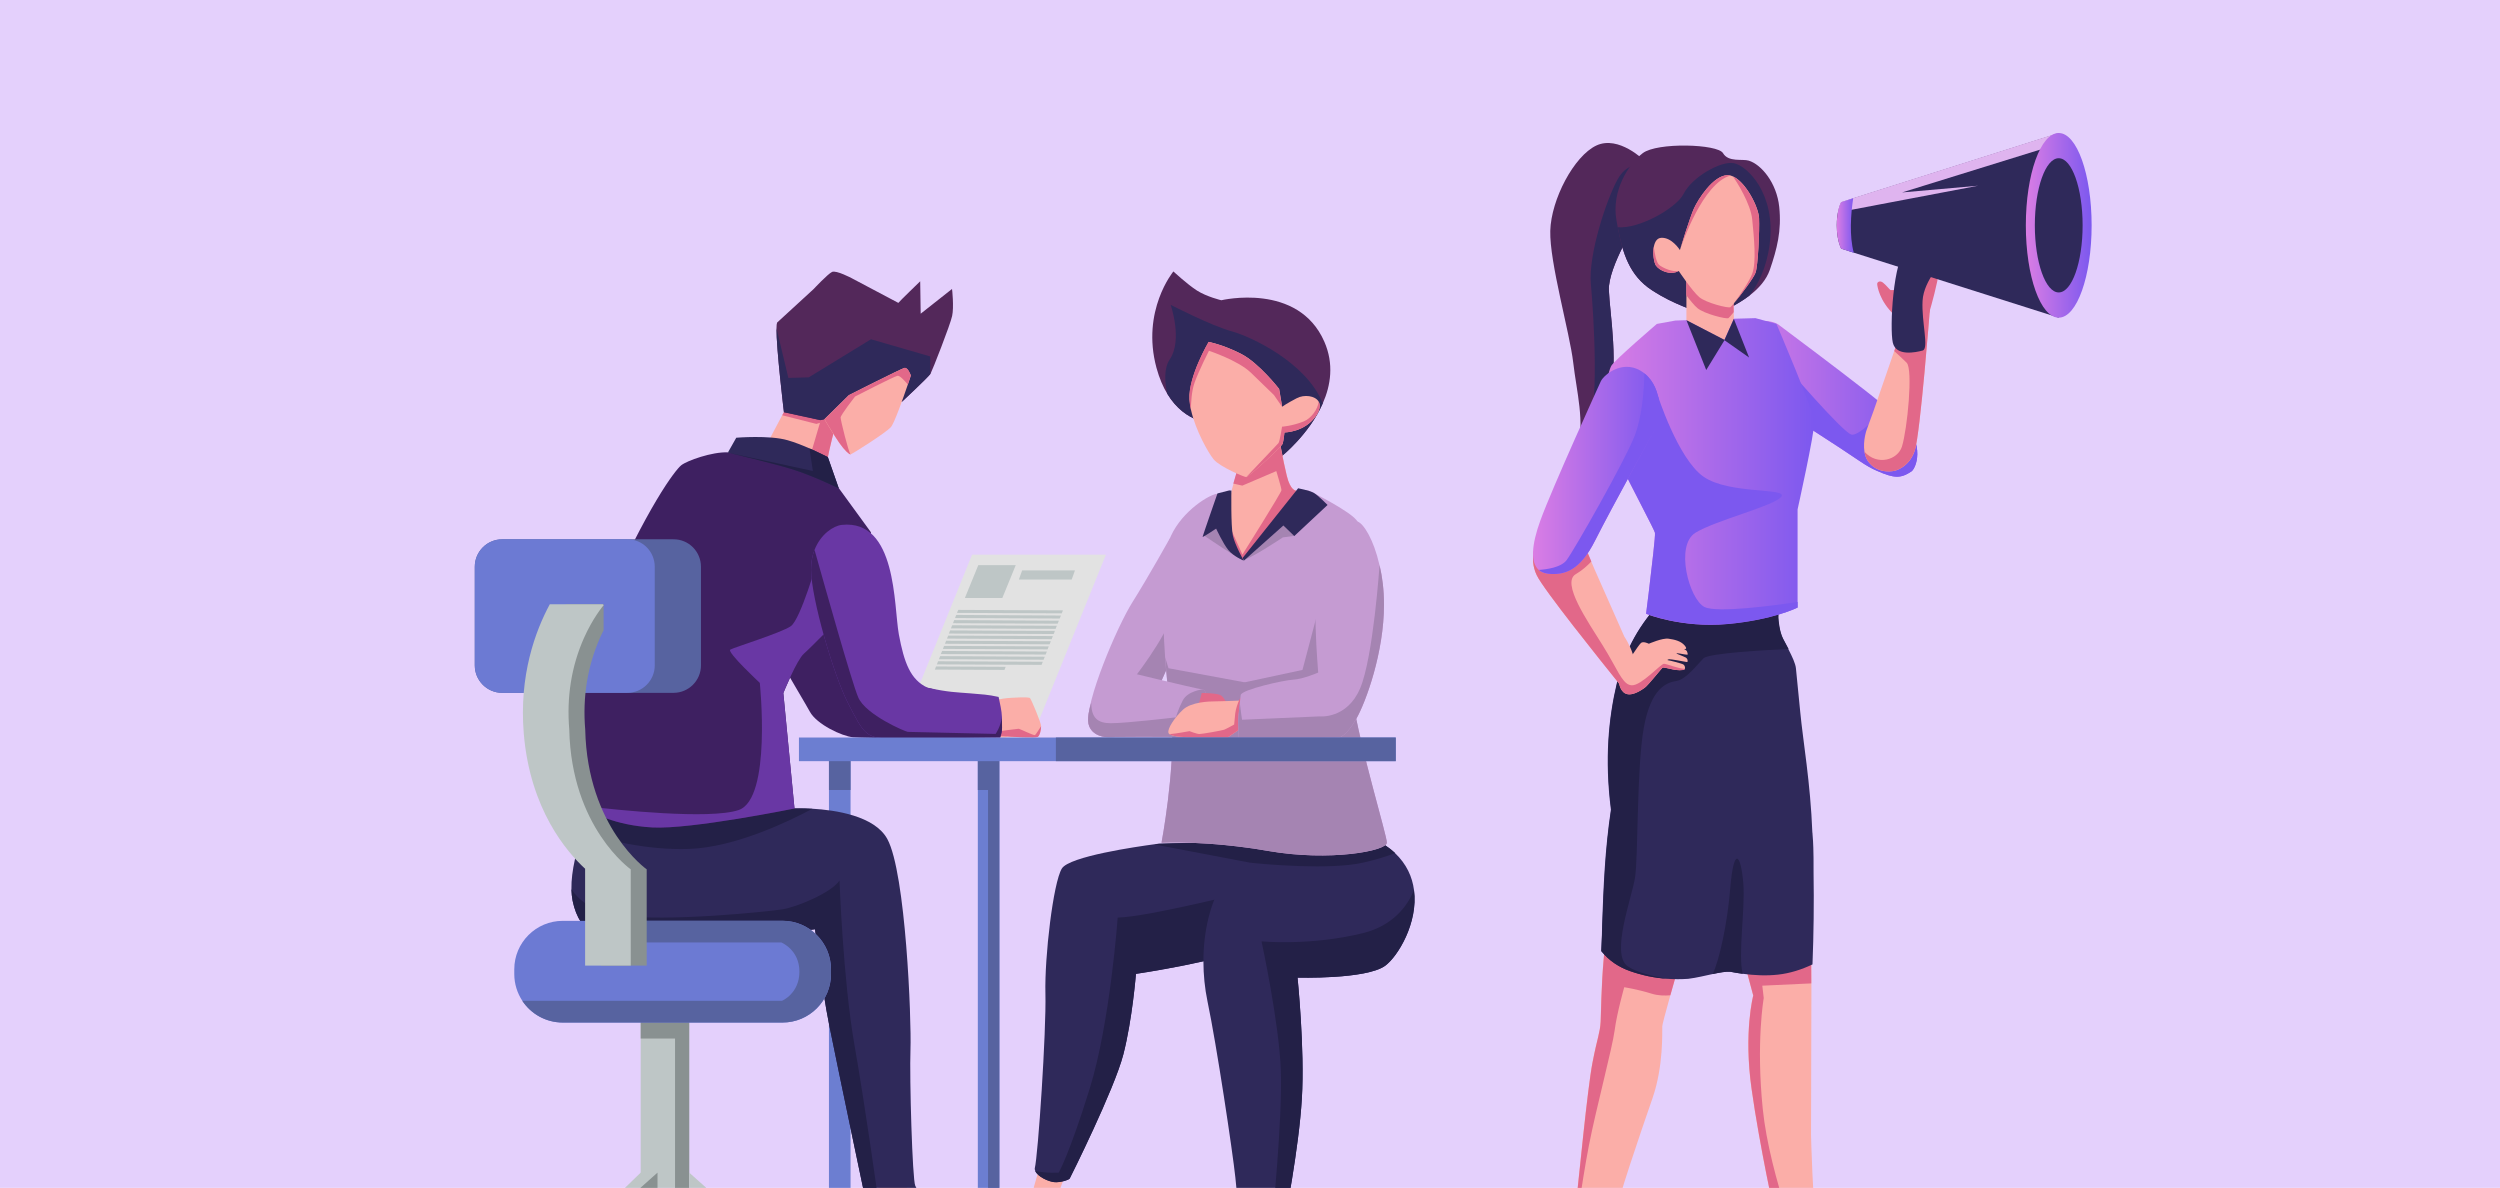 <?xml version="1.0" encoding="utf-8"?>
<svg xmlns="http://www.w3.org/2000/svg" fill="none" height="100%" overflow="visible" preserveAspectRatio="none" style="display: block;" viewBox="0 0 362 172" width="100%">
<g clip-path="url(#clip0_0_27373)" id="Image">
<rect fill="#E4D0FC" height="172" width="362"/>
<g id="DESIGN">
<g id="Group">
<path d="M224.914 177.616C253.616 177.877 258.797 180.867 256.189 182.866C253.981 184.57 312.15 182.501 329.917 183.579C332.977 183.77 334.837 184.031 334.976 184.448C335.984 187.195 325.727 186.83 325.675 189.699C325.623 192.585 361.331 189.838 361.992 193.819C362.652 197.8 323.294 196.809 308.291 196.635C293.288 196.461 272.27 199.451 283.935 201.433C295.617 203.415 285.273 205.571 250.574 205.745C215.874 205.919 162.52 205.414 152.177 203.763C141.833 202.111 163.511 199.556 149.517 197.522C135.505 195.488 100.336 195.105 89.47 194.479C77.788 193.819 61.446 188.221 71.129 187.682C86.776 186.795 77.127 185.335 99.153 184.448C121.162 183.544 149.239 183.823 142.876 182.536C136.53 181.232 170.257 177.13 224.914 177.616Z" fill="#C59BD2" id="Vector"/>
<path d="M74.155 188.952C74.155 189.63 82.047 190.169 91.8 190.169C101.535 190.169 109.445 189.63 109.445 188.952C109.445 188.274 101.553 187.735 91.8 187.735C82.065 187.735 74.155 188.291 74.155 188.952Z" fill="#854CC8" id="Vector_2"/>
<path d="M298.191 189.682H317.627H337.063C337.063 189.682 349.962 190.03 344.538 192.15C339.114 194.254 297.669 193.385 289.95 193.176C282.231 192.968 274.095 193.315 274.426 193.524C274.756 193.75 276.564 194.949 283.518 194.949C290.472 194.949 296.139 198.252 280.423 198.652C264.725 199.052 249.027 198.409 248.123 196.862C247.219 195.314 253.651 195.262 253.147 194.237C252.625 193.211 176.689 194.237 176.689 194.237C176.689 194.237 172.152 194.915 174.673 195.228C177.194 195.54 187.955 195.123 189.015 196.862C190.076 198.6 177.506 199.887 152.125 199.539C126.743 199.191 123.631 195.454 129.56 194.445C135.488 193.437 134.897 190.777 125.161 190.881C115.426 190.986 104.769 190.742 107.777 188.986C110.784 187.231 133.697 187.943 140.912 187.822C148.126 187.7 175.403 188.239 179.262 187.613C183.122 187.005 172.048 183.058 211.963 182.919C251.861 182.78 267.124 181.668 265.038 185.336C262.917 188.986 265.49 189.682 298.191 189.682Z" fill="#854CC8" id="Vector_3"/>
<path d="M149.447 106.774H130.063L140.755 80.315H160.139L149.447 106.774Z" fill="#E2E2E2" id="Vector_4"/>
<path d="M123.161 108.582H120.032V188.639H123.161V108.582Z" fill="#6C7ED1" id="Vector_5"/>
<g id="Group_2">
<path d="M149.951 173.496C149.951 173.496 148.595 173.235 147.97 173.826C147.344 174.417 145.171 176.625 143.988 177.408C142.806 178.19 141.016 179.007 141.207 179.772C141.398 180.537 145.762 181.267 149.378 180.676C152.994 180.085 154.228 178.086 154.263 177.373C154.298 176.66 153.88 174.591 152.733 174.191C151.568 173.792 149.951 173.496 149.951 173.496Z" fill="#232047" id="Vector_6"/>
<path d="M150.421 169.393C150.421 169.393 149.082 173.896 149.187 174.139C149.291 174.383 150.178 175.374 151.151 175.339C152.142 175.304 152.525 174.887 152.525 174.887L154.141 170.384L150.421 169.393Z" fill="#FBAEA8" id="Vector_7"/>
<path d="M188.528 128.07C188.006 131.078 186.633 133.46 183.938 135.441C183.278 135.928 182.548 136.38 181.73 136.832C180.131 137.701 177.228 138.501 174.255 139.179C169.457 140.274 164.485 141.005 164.485 141.005C164.485 141.005 163.963 147.611 162.659 152.67C161.356 157.729 154.993 170.472 154.889 170.645C154.784 170.819 153.619 171.236 152.681 171.167C151.846 171.097 150.247 170.385 149.899 169.533C149.847 169.428 149.83 169.307 149.83 169.202C150.316 167.308 151.516 149.245 151.377 143.89C151.238 138.553 152.507 127.792 153.759 125.758C154.854 124.002 164.589 122.594 167.179 122.247C167.579 122.194 167.805 122.16 167.805 122.16C167.805 122.16 180.826 121.708 183.121 122.142C184.025 122.316 185.173 122.681 186.181 123.307C186.998 123.811 187.728 124.507 188.163 125.376C188.563 126.158 188.719 127.027 188.528 128.07Z" fill="#2F295A" id="Vector_8"/>
<path d="M183.939 135.459C183.278 135.946 182.548 136.398 181.731 136.85C177.559 139.092 164.485 141.022 164.485 141.022C164.485 141.022 163.964 147.628 162.66 152.687C161.356 157.746 154.993 170.489 154.889 170.663C154.785 170.836 153.62 171.254 152.681 171.184C151.847 171.115 150.247 170.402 149.9 169.55C151.499 169.915 153.307 169.793 153.307 169.793C153.307 169.793 154.837 167.151 157.792 157.624C160.748 148.097 161.843 132.868 161.843 132.868C166.328 132.764 181.557 128.887 181.557 128.887L183.939 135.459Z" fill="#232047" id="Vector_9"/>
<path d="M180.532 180.45C180.532 180.45 179.037 180.172 178.324 180.832C177.611 181.493 175.212 183.944 173.891 184.814C172.587 185.683 170.588 186.587 170.796 187.439C171.005 188.29 175.855 189.108 179.888 188.447C183.922 187.786 185.278 185.561 185.33 184.761C185.382 183.962 184.913 181.667 183.626 181.215C182.34 180.78 180.532 180.45 180.532 180.45Z" fill="#232047" id="Vector_10"/>
<path d="M180.479 176.625L179.627 181.736C179.627 181.736 180.183 182.658 181.852 182.727C183.521 182.797 184.13 182.188 184.13 182.188L185.121 177.338L180.479 176.625Z" fill="#FBAEA8" id="Vector_11"/>
<path d="M200.575 139.839C197.828 141.839 187.884 141.56 187.884 141.56C187.884 141.56 188.945 151.887 188.51 159.067C188.093 166.229 186.007 176.869 185.903 177.338C185.816 177.807 185.381 177.86 184.408 177.999C183.538 178.12 181.018 177.668 180.096 177.112C179.974 177.043 179.87 176.956 179.818 176.869C179.349 176.208 179.262 174.157 178.879 170.488C178.497 166.838 176.167 151.278 174.846 145.003C174.446 143.073 174.255 141.108 174.255 139.196C174.255 134.85 175.246 130.747 177.002 127.948C177.836 126.61 179.331 125.636 180.931 124.906C182.773 124.089 184.79 123.602 186.181 123.341C187.259 123.133 187.971 123.063 187.971 123.063C187.971 123.063 198.506 121.203 200.558 122.385C201.097 122.75 201.584 123.133 202.001 123.533C203.687 125.132 204.504 126.992 204.748 128.887C205.373 133.616 202.401 138.501 200.575 139.839Z" fill="#2F295A" id="Vector_12"/>
<path d="M202.018 123.533C200.836 123.985 199.306 124.471 197.394 124.906C194.96 125.462 191.379 125.515 188.18 125.41C184.338 125.289 181.035 124.923 180.948 124.906L167.179 122.281C167.579 122.229 167.805 122.194 167.805 122.194C167.805 122.194 180.826 121.742 183.121 122.177C184.025 122.351 185.172 122.716 186.181 123.341C187.258 123.133 187.971 123.063 187.971 123.063C187.971 123.063 198.506 121.203 200.558 122.385C201.114 122.75 201.601 123.133 202.018 123.533Z" fill="#232047" id="Vector_13"/>
<path d="M172.239 89.233C172.239 89.233 169.492 95.752 167.354 100.429C166.432 102.445 165.633 104.114 165.215 104.792C163.807 107.035 158.192 107.8 157.618 104.792C157.062 101.802 161.738 90.728 163.998 87.164C166.241 83.6 169.475 77.811 169.475 77.811L171.248 85.113L172.239 89.233Z" fill="#C59BD2" id="Vector_14"/>
<path d="M172.239 89.233C172.239 89.233 169.492 95.752 167.353 100.428C166.884 100.759 166.589 100.967 166.589 100.967L163.79 98.725C163.79 98.725 168.796 92.518 170.031 88.294C170.483 86.764 170.883 85.773 171.23 85.113L172.239 89.233Z" fill="#A584B2" id="Vector_15"/>
<path d="M191.536 58.41C189.554 62.912 185.59 66.059 185.59 66.059L175.716 61.278C175.716 61.278 171.718 61.469 169.023 57.019C168.414 56.028 167.876 54.794 167.458 53.264C165.216 44.971 169.91 39.304 169.91 39.304C169.91 39.304 171.909 41.164 173.317 42.068C174.725 42.972 176.846 43.476 176.846 43.476C176.846 43.476 187.972 40.816 191.762 49.474C193.17 52.69 192.701 55.785 191.536 58.41Z" fill="#53285A" id="Vector_16"/>
<path d="M191.536 58.41C189.554 62.913 185.59 66.06 185.59 66.06L175.716 61.279C175.716 61.279 171.717 61.47 169.022 57.02C168.64 55.281 168.518 53.317 169.388 52.03C171.282 49.231 169.509 44.138 169.509 44.138C169.509 44.138 175.385 47.18 178.428 47.997C181.018 48.71 189.137 52.413 191.536 58.41Z" fill="#2F295A" id="Vector_17"/>
<path d="M200.819 122.02C200.819 123.22 192.527 124.767 183.661 123.22C174.812 121.672 168.189 122.02 168.189 122.02C168.189 122.02 170.136 111.728 169.684 104.462C169.631 103.697 169.562 102.967 169.458 102.289C169.458 102.289 169.458 102.289 169.458 102.271C169.127 100.22 168.884 97.769 168.71 95.213C168.258 88.833 168.31 81.844 169.04 79.028C170.066 75.099 174.012 72.178 175.977 71.535L189.433 70.996C189.433 70.996 195.9 74.16 196.595 75.568C197.29 76.977 195.048 91.458 195.465 98.203C195.517 98.986 195.621 99.907 195.778 100.915L195.795 101.002C197.012 108.547 200.819 120.96 200.819 122.02Z" fill="#C59BD2" id="Vector_18"/>
<path d="M174.411 77.603C174.411 77.603 179.227 80.871 179.905 81.062C180.583 81.271 185.763 77.811 185.763 77.811L187.38 77.603L188.354 74.978L176.202 74.039L174.411 77.603Z" fill="#A584B2" id="Vector_19"/>
<path d="M180.862 100.985L169.475 102.289C169.475 102.289 169.475 102.289 169.475 102.271C169.145 100.22 168.901 97.769 168.728 95.213L169.197 96.76L180.288 98.812L180.862 100.985Z" fill="#A584B2" id="Vector_20"/>
<path d="M200.819 122.02C200.819 123.22 192.527 124.767 183.661 123.22C174.812 121.673 168.189 122.02 168.189 122.02C168.189 122.02 170.136 111.729 169.684 104.462L175.942 101.559L180.253 98.794L188.598 97.004L192.614 81.792L195.795 100.898L195.813 100.985C197.012 108.547 200.819 120.96 200.819 122.02Z" fill="#A584B2" id="Vector_21"/>
<path d="M187.677 71.048L187.225 72.37L182.322 78.559L179.906 81.062C179.906 81.062 179.054 80.193 178.602 79.341C178.393 78.958 178.219 78.472 178.08 77.898C177.906 77.168 177.802 76.281 177.802 75.221C177.802 73.308 178.341 70.996 178.341 70.996L178.619 70.023L179.419 67.276C179.419 67.276 180.636 65.016 181.557 63.99C181.748 63.782 181.922 63.625 182.061 63.556C182.322 63.417 182.722 63.347 183.122 63.295C184.078 63.191 185.191 63.295 185.191 63.295C185.191 63.295 185.799 66.668 186.338 68.893C186.859 71.101 187.677 71.048 187.677 71.048Z" fill="#FBAEA8" id="Vector_22"/>
<path d="M187.676 71.048L187.224 72.37L182.322 78.559L179.905 81.062C179.905 81.062 179.053 80.193 178.601 79.341C178.393 78.958 178.219 78.472 178.08 77.898C178.149 77.185 178.254 76.664 178.254 76.664L179.905 80.297C179.905 80.297 185.555 71.327 185.555 70.979C185.555 70.631 184.808 68.215 184.808 68.215L179.888 70.318L178.584 70.023L179.384 67.276C179.384 67.276 180.601 65.016 181.522 63.99L183.104 63.295C184.06 63.191 185.173 63.295 185.173 63.295C185.173 63.295 185.781 66.668 186.32 68.893C186.859 71.101 187.676 71.048 187.676 71.048Z" fill="#E26889" id="Vector_23"/>
<path d="M190.615 60.131C188.98 62.617 185.99 62.617 185.99 62.617C185.99 62.617 185.869 63.799 185.729 64.251C185.59 64.703 180.897 68.963 180.479 69.084C180.462 69.084 180.462 69.084 180.462 69.084C180.166 69.084 176.603 67.589 175.733 66.511C174.986 65.607 173.126 62.356 172.465 59.383C172.343 58.845 172.274 58.323 172.239 57.819C172.065 54.516 175.021 49.509 175.021 49.509C175.021 49.509 177.072 49.892 179.697 51.23C182.305 52.551 185.225 56.324 185.225 56.324L185.66 58.897C185.729 58.845 186.234 58.462 187.763 57.663C188.841 57.089 190.458 57.28 190.962 58.184C191.188 58.619 191.171 59.279 190.615 60.131Z" fill="#FBAEA8" id="Vector_24"/>
<path d="M174.134 104.653C174.134 104.653 173.647 105.957 172.656 106.513C172.326 106.687 171.961 106.809 171.526 106.774C169.77 106.618 160.035 106.722 160.035 106.722C160.035 106.722 157.34 106.513 157.566 103.888C157.618 103.228 157.775 102.497 158.018 101.75C158.748 99.49 160.261 97.16 162.086 97.021C162.086 97.021 172.865 99.646 174.117 99.838C175.386 100.011 174.134 104.653 174.134 104.653Z" fill="#C59BD2" id="Vector_25"/>
<path d="M174.134 104.653C174.134 104.653 173.647 105.957 172.656 106.513L171.526 106.774C169.77 106.617 160.035 106.722 160.035 106.722C160.035 106.722 157.34 106.513 157.566 103.888C157.618 103.227 157.775 102.497 158.018 101.75C158.001 103.992 158.992 104.722 160.852 104.722C163.147 104.722 170.274 103.87 170.274 103.87C170.274 103.87 170.553 102.793 171.265 101.419C171.978 100.046 174.134 99.82 174.134 99.82C175.386 100.011 174.134 104.653 174.134 104.653Z" fill="#A584B2" id="Vector_26"/>
<path d="M174.011 100.342C174.011 100.342 176.219 100.342 176.793 100.69C177.384 101.037 178.079 102.776 178.079 102.776L177.68 104.114C177.68 104.114 177.123 105.523 176.376 105.94C175.628 106.357 172.516 105.94 172.516 105.94L174.011 100.342Z" fill="#E26889" id="Vector_27"/>
<path d="M180.271 101.42L180.079 102.932L179.767 105.418L177.767 106.774C177.767 106.774 173.804 106.791 172.795 106.774C171.891 106.757 169.892 106.722 169.336 106.305C169.266 106.253 169.214 106.2 169.197 106.131C168.988 105.557 170.083 103.888 171.3 102.758C172.517 101.628 175.125 101.559 175.942 101.559C176.498 101.559 178.306 101.489 179.401 101.454C179.523 101.454 179.627 101.454 179.732 101.437C180.079 101.42 180.271 101.42 180.271 101.42Z" fill="#FBAEA8" id="Vector_28"/>
<path d="M180.097 102.932L179.784 105.418L177.785 106.774C177.785 106.774 173.821 106.791 172.813 106.774C171.909 106.757 169.909 106.722 169.353 106.305C170.187 106.252 172.239 105.87 172.239 105.87C172.239 105.87 173.299 106.287 173.682 106.287C174.064 106.287 177.002 105.766 177.263 105.661C177.541 105.557 178.706 104.914 178.706 104.914C178.706 104.914 178.741 104.445 178.862 103.297C178.949 102.602 179.21 101.906 179.401 101.454C179.523 101.159 179.627 100.985 179.627 100.985L179.732 101.454L180.097 102.932Z" fill="#E26889" id="Vector_29"/>
<path d="M200.401 87.564C200.401 94.448 197.794 101.628 196.385 104.097C194.977 106.565 193.934 106.791 193.934 106.791C193.934 106.791 181.8 107.121 180.479 107.174C179.157 107.226 179.296 106.791 179.296 106.791C179.296 106.791 179.366 105.696 179.296 104.827C179.262 104.288 179.401 102.827 179.522 101.767C179.592 101.124 179.661 100.62 179.661 100.62C179.922 99.82 185.92 98.481 187.293 98.412C188.667 98.342 190.875 97.386 190.875 97.386C190.875 97.021 189.779 85.773 191.222 81.514C192.683 77.255 195.29 75.134 196.559 75.516C197.429 75.777 198.906 78.106 199.741 81.792C200.158 83.496 200.401 85.425 200.401 87.564Z" fill="#C59BD2" id="Vector_30"/>
<path d="M178.062 70.996L176.289 71.448C176.289 71.448 174.134 77.637 174.134 77.742C174.134 77.846 176.098 76.542 176.098 76.542C176.098 76.542 177.089 78.698 177.854 79.636C178.619 80.575 180.096 81.184 180.096 81.184C180.096 81.184 178.827 78.941 178.514 77.533C178.219 76.125 178.306 71.031 178.306 71.031H178.062V70.996Z" fill="#2F295A" id="Vector_31"/>
<path d="M187.971 70.701L179.922 80.802L180.131 81.167L185.833 76.09L187.415 77.62L192.231 73.118C192.231 73.118 190.788 71.657 190.197 71.344C189.588 71.014 187.971 70.701 187.971 70.701Z" fill="#2F295A" id="Vector_32"/>
<path d="M200.401 87.564C200.401 94.448 197.794 101.628 196.385 104.096C194.977 106.565 193.934 106.791 193.934 106.791C193.934 106.791 181.8 107.121 180.479 107.174C179.157 107.226 179.296 106.791 179.296 106.791C179.296 106.791 179.366 105.696 179.296 104.827C179.262 104.288 179.401 102.827 179.522 101.767C179.627 102.827 179.853 104.218 179.853 104.218L191.083 103.731C191.083 103.731 195.029 104.166 196.942 99.681C198.854 95.195 199.758 81.827 199.758 81.827C200.158 83.496 200.401 85.425 200.401 87.564Z" fill="#A584B2" id="Vector_33"/>
<path d="M181.105 53.942C179.245 52.169 175.055 50.795 175.055 50.795C175.055 50.795 173.612 53.612 172.969 55.42C172.534 56.654 172.447 58.393 172.447 59.383C172.326 58.845 172.256 58.323 172.221 57.819C172.048 54.516 175.003 49.509 175.003 49.509C175.003 49.509 177.054 49.892 179.679 51.23C182.287 52.551 185.208 56.324 185.208 56.324L185.642 58.897L184.46 57.193C184.443 57.176 182.965 55.733 181.105 53.942Z" fill="#E26889" id="Vector_34"/>
<path d="M190.614 60.131C188.98 62.617 185.99 62.617 185.99 62.617C185.99 62.617 185.868 63.799 185.729 64.251C185.59 64.703 180.896 68.962 180.479 69.084C180.461 69.084 180.461 69.084 180.461 69.084C180.461 69.084 184.929 64.373 185.12 64.164C185.312 63.938 185.642 61.782 185.642 61.782C185.642 61.782 187.102 61.696 188.788 61.017C189.849 60.583 190.822 59.279 190.944 58.166C191.188 58.618 191.17 59.279 190.614 60.131Z" fill="#E26889" id="Vector_35"/>
<path d="M200.575 139.84C197.828 141.839 187.884 141.561 187.884 141.561C187.884 141.561 188.945 151.887 188.51 159.067C188.093 166.23 186.007 176.869 185.903 177.338C185.816 177.808 185.381 177.86 184.407 177.999C183.538 178.121 181.017 177.669 180.096 177.112C181.73 177.269 184.234 176.643 184.234 176.643C184.234 176.643 185.711 162.04 185.468 155.069C185.225 148.08 182.669 136.311 182.669 136.311C182.669 136.311 189.814 136.989 197.376 135.111C201.775 134.016 203.809 131.13 204.747 128.905C205.373 133.616 202.401 138.501 200.575 139.84Z" fill="#232047" id="Vector_36"/>
</g>
<g id="Group_3">
<path d="M132.149 182.398C132.149 182.398 131.749 183.006 130.323 183.701C128.898 184.397 128.029 183.701 128.029 183.701L127.924 182.711L127.368 177.165L126.864 172.106L131.193 170.42L131.697 176.782L131.853 178.816L132.149 182.398Z" fill="#FBAEA8" id="Vector_37"/>
<path d="M129.351 179.633C129.351 179.946 129.629 182.693 129.629 182.693H127.925L127.369 175.774L131.698 175.287L131.854 177.825C131.055 178.329 129.351 179.39 129.351 179.633Z" fill="#E26889" id="Vector_38"/>
<path d="M133.627 174.557C133.627 174.557 133.592 174.592 133.523 174.644C132.984 175.078 130.307 176.973 125.839 176.156C125.839 176.156 121.232 154.252 120.085 148.515C118.937 142.795 118.016 134.555 118.016 134.555C118.016 134.555 97.485 137.232 92.53 137.232C87.575 137.232 83.907 135.32 82.916 130.435C82.812 129.913 82.76 129.339 82.742 128.766C82.69 126.054 83.559 122.855 84.377 120.578C85.037 118.77 85.663 117.535 85.785 117.587C86.08 117.761 98.406 116.231 98.406 116.231L115.043 117.066C115.043 117.066 116.086 117.014 117.599 117.101C120.954 117.292 126.639 118.126 128.481 121.482C131.159 126.367 131.993 147.732 131.837 151.939C131.68 156.129 132.115 170.854 132.532 171.706C132.949 172.592 134.01 174.053 133.627 174.557Z" fill="#2F295A" id="Vector_39"/>
<path d="M117.616 117.119C114.33 118.874 106.524 122.682 99.796 122.925C93.642 123.151 87.505 121.552 84.394 120.561C85.054 118.753 85.68 117.518 85.802 117.571C86.097 117.744 98.423 116.215 98.423 116.215L115.06 117.049C115.06 117.084 116.086 117.032 117.616 117.119Z" fill="#232047" id="Vector_40"/>
<path d="M131.245 181.981C131.245 181.981 130.011 182.728 128.446 182.311C126.882 181.894 127.49 183.058 127.49 183.493C127.49 183.91 127.751 187.77 128.203 188.222C128.655 188.674 132.219 188.674 134.966 188.587C137.712 188.5 142.337 188.83 143.102 188.169C143.867 187.509 143.762 186.361 141.328 185.823C138.895 185.284 136.843 183.858 135.939 183.041C135.018 182.224 133.505 181.25 132.549 181.476C131.576 181.72 131.245 181.981 131.245 181.981Z" fill="#232047" id="Vector_41"/>
<path d="M120.954 61.765C120.954 61.765 120.067 64.79 119.737 67.05C119.667 67.589 119.615 68.093 119.615 68.493L110.454 65.433L113.27 60.114L113.513 59.662C113.513 59.662 114.104 59.001 114.748 58.566C114.974 58.41 115.2 58.288 115.426 58.254C116.173 58.08 118.816 58.601 119.806 58.931C119.928 58.966 120.015 59.019 120.085 59.053C120.693 59.401 120.954 61.765 120.954 61.765Z" fill="#FBAEA8" id="Vector_42"/>
<path d="M120.954 61.766C120.954 61.766 120.068 64.79 119.737 67.05L117.39 65.781L118.729 61.227L118.208 61.383L113.27 60.131L113.514 59.679C113.514 59.679 114.105 59.019 114.748 58.584L119.807 58.949C119.929 58.984 120.016 59.036 120.085 59.071C120.694 59.401 120.954 61.766 120.954 61.766Z" fill="#E26889" id="Vector_43"/>
<path d="M110.888 78.541C109.463 78.889 107.498 82.818 108.037 85.721C108.576 88.624 116.278 101.211 117.269 103.054C118.259 104.879 121.893 106.6 123.527 106.757C125.161 106.913 138.912 106.983 138.912 106.983C138.912 106.983 139.364 105.453 139.451 103.923C139.521 102.393 139.191 100.724 139.191 100.724C139.191 100.724 136.791 100.307 135.14 99.803C133.506 99.299 128.534 98.69 128.534 98.69C128.534 98.69 125.335 98.186 122.849 92.171C120.363 86.173 117.912 76.803 110.888 78.541Z" fill="#3E2061" id="Vector_44"/>
<path d="M139.364 101.455C139.364 101.455 140.581 101.142 141.277 101.107C141.972 101.055 144.458 100.881 144.632 101.107C144.806 101.333 146.214 104.671 146.214 105.157C146.214 105.644 146.04 106.513 145.727 106.722C145.414 106.931 138.826 106.6 138.582 106.357C138.321 106.079 139.364 101.455 139.364 101.455Z" fill="#FBAEA8" id="Vector_45"/>
<path d="M137.869 45.754C137.609 47.006 135.001 53.647 134.74 54.116C134.74 54.133 134.723 54.151 134.705 54.168C134.253 54.777 130.655 58.132 130.655 58.132L118.781 60.844L113.513 59.697C113.513 59.697 112.401 50.483 112.436 47.545C112.436 47.127 112.47 46.832 112.523 46.71L117.807 41.86C117.807 41.86 119.876 39.652 120.485 39.374C121.093 39.096 123.318 40.278 123.318 40.278L130.081 43.859C130.272 43.598 133.245 40.73 133.245 40.73C133.245 41.112 133.315 45.424 133.315 45.424L137.852 41.843C137.869 41.825 138.148 44.502 137.869 45.754Z" fill="#53285A" id="Vector_46"/>
<path d="M134.705 51.613V54.151C134.253 54.759 130.655 58.114 130.655 58.114L118.781 60.827L113.513 59.679C113.513 59.679 112.401 50.465 112.436 47.527L114.157 54.724L117.112 54.638L126.117 49.127L134.705 51.613Z" fill="#2F295A" id="Vector_47"/>
<path d="M131.889 54.377C131.889 54.377 131.715 54.898 131.454 55.681C130.776 57.663 129.507 61.279 128.985 61.87C128.255 62.669 123.335 65.799 123.144 65.799C122.953 65.799 122.31 65.26 121.51 64.112C120.71 62.965 119.372 60.705 119.372 60.705L122.918 57.211C122.918 57.211 130.394 53.438 130.932 53.282C131.471 53.125 131.889 54.377 131.889 54.377Z" fill="#FBAEA8" id="Vector_48"/>
<path d="M126.117 77.081L125.631 85.391C125.631 85.391 124.987 86.052 124.031 87.025C121.597 89.494 117.199 93.979 116.417 94.64C115.356 95.561 113.427 100.359 113.427 100.359L115.043 117.066C115.043 117.066 100.04 120.125 94.443 119.813C88.845 119.5 85.785 117.57 85.785 117.57C85.785 117.57 85.681 117.309 85.524 116.822C84.533 113.745 81.3 101.541 87.106 88.364C93.817 73.1 97.798 68.058 98.632 67.38C99.467 66.703 103.135 65.399 105.395 65.503C107.638 65.625 111.462 66.303 111.462 66.303L119.024 68.476L121.458 70.684L126.117 77.081Z" fill="#3E2061" id="Vector_49"/>
<path d="M124.031 87.025C121.597 89.494 117.199 93.979 116.417 94.64C115.356 95.561 113.427 100.36 113.427 100.36L115.043 117.066C115.043 117.066 100.04 120.126 94.443 119.813C88.845 119.5 85.785 117.57 85.785 117.57C85.785 117.57 85.681 117.31 85.524 116.823C89.088 117.24 102.77 118.718 106.959 117.292C111.775 115.641 110.019 98.882 110.019 98.882C110.019 98.882 105.204 94.397 105.743 94.066C106.299 93.736 113.079 91.65 114.504 90.676C115.93 89.685 118.364 81.15 118.364 81.15L124.031 87.025Z" fill="#6937A4" id="Vector_50"/>
<path d="M150.752 105.141C150.752 105.645 150.578 106.497 150.265 106.705C150.056 106.862 146.736 106.74 144.684 106.566C143.815 106.497 143.189 106.41 143.102 106.34C142.842 106.079 143.885 101.455 143.885 101.455C143.885 101.455 145.102 101.142 145.797 101.09C146.492 101.038 148.978 100.864 149.152 101.09C149.344 101.316 150.752 104.654 150.752 105.141Z" fill="#FBAEA8" id="Vector_51"/>
<path d="M150.752 105.158C150.752 105.644 150.578 106.496 150.265 106.705C150.056 106.861 146.736 106.74 144.684 106.566C144.51 106.288 144.371 106.009 144.389 105.975C144.424 105.888 147.379 105.523 147.518 105.523C147.64 105.523 149.691 106.531 149.865 106.444C149.969 106.375 150.473 105.592 150.752 105.158Z" fill="#E26889" id="Vector_52"/>
<path d="M121.458 70.719C121.458 70.719 117.563 68.806 114.556 67.902C111.583 66.998 105.585 65.59 105.394 65.538L106.611 63.382C106.611 63.382 111.427 62.982 114.052 63.747C115.095 64.043 116.225 64.495 117.216 64.929C118.711 65.59 119.876 66.198 119.876 66.198L121.458 70.719Z" fill="#2F295A" id="Vector_53"/>
<g id="Group_4">
<path d="M144.823 106.792C139.938 106.809 133.766 107.07 128.673 106.879C125.335 106.966 124.97 105.975 122.849 101.924C120.728 97.856 117.459 86.643 117.442 82.488C117.442 81.393 117.616 80.437 117.946 79.62C118.833 77.342 120.676 76.143 121.875 76.004C129.889 75.152 129.403 87.738 130.15 91.841C130.915 95.944 131.819 98.43 134.305 99.577C137.347 100.255 138.582 100.238 140.442 100.394C142.389 100.568 142.928 100.551 144.597 100.916C144.788 101.854 145.049 102.863 145.084 103.854C145.084 103.906 145.084 103.975 145.084 104.028C145.066 105.088 145.223 105.714 144.823 106.792Z" fill="#6937A4" id="Vector_54"/>
</g>
<path d="M131.889 54.377C131.889 54.377 131.715 54.898 131.454 55.681C130.95 55.072 130.255 54.342 129.959 54.412C129.437 54.516 123.805 57.419 123.805 57.419C123.805 57.419 121.719 60.096 121.719 60.462C121.719 60.827 122.866 65.503 123.162 65.799C122.97 65.799 122.327 65.26 121.527 64.112C120.728 62.965 119.389 60.705 119.389 60.705L122.936 57.211C122.936 57.211 130.411 53.438 130.95 53.282C131.471 53.125 131.889 54.377 131.889 54.377Z" fill="#E26889" id="Vector_55"/>
<path d="M144.823 106.792C139.937 106.809 133.766 107.07 128.672 106.879C125.334 106.966 124.969 105.975 122.848 101.924C120.727 97.856 117.459 86.643 117.442 82.488C117.442 81.393 117.616 80.437 117.946 79.62C119.371 84.679 123.37 98.917 124.274 100.986C125.369 103.524 131.123 105.958 131.454 105.975C131.784 105.992 144.162 106.27 144.162 106.27C144.162 106.27 144.892 105.262 145.066 103.871C145.066 103.924 145.066 103.993 145.066 104.045C145.066 105.088 145.222 105.714 144.823 106.792Z" fill="#3E2061" id="Vector_56"/>
<path d="M121.458 70.719C121.458 70.719 117.563 68.806 114.556 67.902C111.583 66.998 105.585 65.59 105.394 65.538L117.702 68.198L117.216 64.929C118.711 65.59 119.876 66.198 119.876 66.198L121.458 70.719Z" fill="#232047" id="Vector_57"/>
<path d="M133.523 174.644C132.984 175.078 130.307 176.973 125.839 176.156C125.839 176.156 121.232 154.252 120.085 148.515C118.937 142.795 118.016 134.555 118.016 134.555C118.016 134.555 97.485 137.232 92.53 137.232C87.575 137.232 83.907 135.32 82.916 130.435C82.812 129.913 82.76 129.339 82.743 128.766C83.733 130.243 85.698 131.999 89.54 132.538C96.546 133.529 111.236 131.999 113.305 131.669C115.391 131.339 120.415 129.252 121.562 127.497C121.562 127.497 122.067 141.735 123.701 151.157C125.352 160.58 127.125 173.444 127.125 173.444C127.125 173.444 126.952 175.096 127.125 175.304C127.317 175.496 131.037 175.774 133.523 174.644Z" fill="#232047" id="Vector_58"/>
</g>
<path d="M144.719 108.582H141.589V188.639H144.719V108.582Z" fill="#6C7ED1" id="Vector_59"/>
<g id="Group_5">
<path d="M99.797 145.629H92.773V177.999H99.797V145.629Z" fill="#BEC6C6" id="Vector_60"/>
<path d="M95.207 169.794H92.773L82.168 180.068L82.012 185.927H82.533L95.207 169.794Z" fill="#BEC6C6" id="Vector_61"/>
<path d="M99.797 146.307V177.981H97.745V150.375H92.773V146.307H99.797Z" fill="#899191" id="Vector_62"/>
<path d="M95.207 177.982L82.533 185.927V181.094L95.207 169.794V177.982Z" fill="#899191" id="Vector_63"/>
<path d="M87.593 184.223C87.593 187.004 85.333 189.265 82.534 189.265C79.752 189.265 77.493 187.004 77.493 184.223C77.493 181.441 79.752 179.164 82.534 179.164C85.333 179.181 87.593 181.441 87.593 184.223Z" fill="#899191" id="Vector_64"/>
<path d="M87.593 184.223H77.493C77.493 181.441 79.752 179.164 82.534 179.164C85.333 179.181 87.593 181.441 87.593 184.223Z" fill="#BEC6C6" id="Vector_65"/>
<path d="M112.452 181.094V185.927L109.497 184.084L99.796 177.982V169.794L110.575 179.407L111.253 180.016L112.452 181.094Z" fill="#BEC6C6" id="Vector_66"/>
<path d="M111.253 180.016C111.183 180.937 110.279 182.711 109.497 184.067L99.779 177.982V176.783C101.657 177.965 106.907 181.181 106.907 181.181C106.907 181.181 109.028 179.512 110.557 179.408C110.679 179.408 110.801 179.408 110.905 179.408C111.183 179.442 111.288 179.668 111.253 180.016Z" fill="#899191" id="Vector_67"/>
<path d="M107.411 184.223C107.411 187.004 109.671 189.265 112.47 189.265C115.252 189.265 117.512 187.004 117.512 184.223C117.512 181.441 115.252 179.164 112.47 179.164C109.671 179.181 107.411 181.441 107.411 184.223Z" fill="#899191" id="Vector_68"/>
<path d="M107.411 184.223H117.512C117.512 181.441 115.252 179.164 112.47 179.164C109.671 179.181 107.411 181.441 107.411 184.223Z" fill="#BEC6C6" id="Vector_69"/>
<path d="M120.328 140.361V141.039C120.328 144.916 117.181 148.063 113.304 148.063H81.49C79.039 148.063 76.883 146.811 75.632 144.916C74.901 143.804 74.467 142.465 74.467 141.039V140.361C74.467 136.485 77.614 133.338 81.49 133.338H113.304C117.181 133.338 120.328 136.485 120.328 140.361Z" fill="#6C7AD3" id="Vector_70"/>
<path d="M120.327 140.361V141.039C120.327 144.916 117.181 148.063 113.304 148.063H81.49C79.039 148.063 76.883 146.811 75.631 144.916H113.234C113.234 144.916 115.755 143.873 115.755 140.692C115.755 137.51 113.13 136.467 113.13 136.467H91.33L91.052 133.32H113.287C117.181 133.338 120.327 136.484 120.327 140.361Z" fill="#5763A0" id="Vector_71"/>
<path d="M101.5 82.071V96.344C101.5 98.552 99.709 100.325 97.519 100.325H72.728C70.52 100.325 68.747 98.534 68.747 96.344V82.071C68.747 79.863 70.538 78.09 72.728 78.09H97.519C99.709 78.072 101.5 79.863 101.5 82.071Z" fill="#5763A0" id="Vector_72"/>
<path d="M94.807 82.071V96.344C94.807 98.552 93.016 100.325 90.826 100.325H72.728C70.52 100.325 68.747 98.534 68.747 96.344V82.071C68.747 79.863 70.538 78.09 72.728 78.09H90.826C93.033 78.072 94.807 79.863 94.807 82.071Z" fill="#6C7AD3" id="Vector_73"/>
<g id="Group_6">
<path d="M93.642 125.88V139.823H87.036V125.793C84.411 123.394 79.056 117.205 78.152 106.201C77.457 97.787 79.821 91.389 81.925 87.495H87.401V91.267C87.227 91.615 87.036 91.998 86.862 92.397C85.071 96.483 84.341 100.933 84.741 105.645C85.054 119.848 93.642 125.88 93.642 125.88Z" fill="#899191" id="Vector_74"/>
</g>
<g id="Group_7">
<path d="M91.331 125.88V139.823H84.724V125.793C82.099 123.394 76.745 117.205 75.841 106.201C75.145 97.787 77.51 91.389 79.613 87.495H87.28L87.419 87.617C87.28 87.79 85.854 89.477 84.55 92.397C82.743 96.483 82.03 100.933 82.43 105.645C82.743 119.848 91.331 125.88 91.331 125.88Z" fill="#BEC6C6" id="Vector_75"/>
</g>
</g>
<path d="M123.161 108.582H120.032V114.389H123.161V108.582Z" fill="#5763A0" id="Vector_76"/>
<path d="M144.701 108.582V188.639H143.067V114.389H141.589V108.582H144.701Z" fill="#5763A0" id="Vector_77"/>
<path d="M202.105 106.792H115.686V110.217H202.105V106.792Z" fill="#6C7ED1" id="Vector_78"/>
<path d="M202.106 106.792H152.89V110.217H202.106V106.792Z" fill="#5763A0" id="Vector_79"/>
<g id="Group_8">
<path d="M153.742 88.816L138.565 88.747L138.756 88.312L153.916 88.382L153.742 88.816Z" fill="#BEC6C6" id="Vector_80"/>
<path d="M153.446 89.564L138.286 89.494L138.46 89.042L153.619 89.129L153.446 89.564Z" fill="#BEC6C6" id="Vector_81"/>
<path d="M153.15 90.311L137.991 90.242L138.165 89.789L153.324 89.876L153.15 90.311Z" fill="#BEC6C6" id="Vector_82"/>
<path d="M152.855 91.059L137.696 90.989L137.87 90.537L153.029 90.607L152.855 91.059Z" fill="#BEC6C6" id="Vector_83"/>
<path d="M152.577 91.806L137.401 91.737L137.574 91.285L152.751 91.354L152.577 91.806Z" fill="#BEC6C6" id="Vector_84"/>
<path d="M152.281 92.554L137.122 92.467L137.296 92.032L152.455 92.102L152.281 92.554Z" fill="#BEC6C6" id="Vector_85"/>
<path d="M151.986 93.302L136.826 93.215L137 92.78L152.16 92.85L151.986 93.302Z" fill="#BEC6C6" id="Vector_86"/>
<path d="M151.689 94.031L136.53 93.962L136.704 93.527L151.863 93.597L151.689 94.031Z" fill="#BEC6C6" id="Vector_87"/>
<path d="M151.412 94.779L136.235 94.71L136.409 94.258L151.586 94.345L151.412 94.779Z" fill="#BEC6C6" id="Vector_88"/>
<path d="M151.117 95.527L135.957 95.457L136.131 95.005L151.29 95.092L151.117 95.527Z" fill="#BEC6C6" id="Vector_89"/>
<path d="M150.821 96.274L135.662 96.204L135.836 95.752L150.995 95.822L150.821 96.274Z" fill="#BEC6C6" id="Vector_90"/>
<path d="M145.449 97.005L135.366 96.953L135.539 96.501L145.623 96.553L145.449 97.005Z" fill="#BEC6C6" id="Vector_91"/>
</g>
<path d="M145.136 86.591H139.712L141.659 81.828H147.083L145.136 86.591Z" fill="#BEC6C6" id="Vector_92"/>
<path d="M155.185 83.914H147.535L148.005 82.592H155.654L155.185 83.914Z" fill="#BEC6C6" id="Vector_93"/>
<g id="Group_9">
<path d="M226.443 181.563C226.443 181.563 225.331 182.606 224.722 184.258C224.131 185.909 222.132 190.568 222.115 191.751C222.097 192.933 223.923 200.912 224.375 201.173C224.827 201.434 230.946 194.949 231.537 193.715C232.128 192.481 232.98 185.249 233.05 184.518C233.119 183.788 232.511 182.589 232.511 182.589L226.443 181.563Z" fill="#222F49" id="Vector_94"/>
<path d="M227.8 52.482C228.287 56.724 229.521 61.087 228.409 65.329C228.409 65.329 229.469 64.512 230.686 62.687C231.416 61.592 232.199 60.114 232.842 58.236C234.528 53.247 233.085 45.354 232.964 41.999C232.842 38.644 237.136 31.864 237.136 31.864L238.04 23.936L238.109 23.259C238.109 23.259 234.407 19.556 231.156 21.068C227.922 22.581 224.602 28.874 224.48 33.428C224.358 37.966 227.314 48.24 227.8 52.482Z" fill="#53285A" id="Vector_95"/>
<path d="M230.686 62.687C231.416 61.592 232.198 60.114 232.842 58.237C234.528 53.247 233.085 45.355 232.963 41.999C232.842 38.644 237.136 31.864 237.136 31.864L238.04 23.937C237.275 23.78 235.501 23.711 234.25 25.936C232.633 28.822 229.973 36.888 230.356 41.113C230.738 45.32 231.729 59.871 229.625 63.383C228.808 64.704 229.504 64.043 230.686 62.687Z" fill="#2F295A" id="Vector_96"/>
<path d="M234.058 31.864C234.128 32.212 234.18 32.559 234.249 32.907C234.962 36.679 235.953 39.913 239.186 42.017C242.716 44.311 244.819 44.555 247.409 46.084C249.183 45.233 251.477 44.207 253.32 42.799C254.659 41.773 255.754 40.556 256.276 39.061C257.301 36.054 257.997 33.428 257.632 29.951C257.267 26.475 255.041 23.815 253.216 23.259C252.295 22.98 250.278 23.519 249.496 22.181C248.731 20.842 239.951 20.581 237.865 22.181C235.779 23.78 233.328 27.657 234.058 31.864Z" fill="#53285A" id="Vector_97"/>
<path d="M234.25 32.907C234.962 36.679 235.953 39.913 239.187 42.016C242.716 44.311 244.819 44.554 247.41 46.084C249.183 45.233 251.478 44.207 253.321 42.799C254.537 41.234 255.789 38.835 256.241 35.41C257.215 28.039 252.955 23.971 251.043 23.623C249.148 23.276 244.993 25.657 243.794 28.056C242.733 30.143 237.361 33.168 234.25 32.907Z" fill="#2F295A" id="Vector_98"/>
<path d="M225.818 188.951L229.851 189.595L230.599 189.716C230.599 189.716 230.877 189.177 231.468 187.874C232.059 186.57 233.259 179.72 233.624 177.043C233.971 174.366 237.674 163.674 239.291 158.998C240.908 154.321 240.665 149.314 240.699 148.584C240.717 148.324 241.186 146.533 241.864 144.116C242.212 142.865 242.612 141.457 243.029 140.014C243.168 139.562 243.29 139.092 243.429 138.64C244.402 135.285 245.428 131.93 246.071 130.104C246.627 128.505 247.757 123.95 248.94 118.822C251.043 109.851 253.373 99.108 253.373 99.108L246.089 98.899L236.701 98.638L233.902 108.687L234.563 124.82C234.563 124.82 233.572 128.627 232.702 134.538C232.668 134.816 232.633 135.076 232.581 135.337C232.424 136.467 232.303 137.597 232.216 138.692C231.833 142.969 231.833 146.62 231.764 147.924C231.659 149.645 231.312 150.114 230.581 153.869C229.851 157.624 228.6 170.75 228.269 173.601C227.939 176.452 227.139 179.164 226.653 180.902C226.183 182.623 225.818 188.951 225.818 188.951Z" fill="#FBAEA8" id="Vector_99"/>
<path d="M227.574 188.273C227.574 187.856 227.365 184.692 227.574 182.519C227.783 180.346 229.034 171.202 230.077 165.847C231.121 160.493 233.467 151.748 233.798 149.21C234.128 146.672 235.189 142.951 235.189 142.951C235.189 142.951 237.118 143.247 239.117 143.873C240.108 144.186 241.099 144.186 241.864 144.116C242.212 142.865 242.612 141.456 243.029 140.013C243.168 139.561 243.29 139.092 243.429 138.64L236.197 135.111L232.598 135.337C232.442 136.467 232.32 137.597 232.233 138.692C231.851 142.969 231.851 146.62 231.781 147.923C231.677 149.645 231.329 150.114 230.599 153.869C229.869 157.624 228.617 170.75 228.287 173.601C227.957 176.452 227.157 179.164 226.67 180.902C226.183 182.641 225.836 188.951 225.836 188.951L229.869 189.594C228.756 189.09 227.574 188.499 227.574 188.273Z" fill="#E26889" id="Vector_100"/>
<path d="M245.723 96.257C245.723 96.257 245.862 97.23 246.088 98.882C246.679 103.037 247.879 111.399 248.939 118.805C249.93 125.689 250.817 131.739 251.008 132.782C251.234 134.068 251.929 136.85 252.573 139.336C252.642 139.631 252.729 139.927 252.799 140.205C253.372 142.378 253.859 144.151 253.859 144.151C253.859 144.151 252.451 149.454 253.616 157.659C254.763 165.865 257.058 176.296 257.058 176.296L258.17 181.476L263.455 189.178L266.028 187.231L266.654 186.761C266.654 186.761 263.699 180.103 263.09 177.408C262.482 174.731 262.238 164.37 262.238 164.37L262.291 144.151C262.291 144.151 262.291 143.491 262.291 142.378C262.291 141.387 262.273 140.014 262.273 138.414C262.256 136.85 262.256 135.059 262.238 133.182V133.147C262.221 131.791 262.204 130.383 262.186 128.992C262.186 128.957 262.186 128.905 262.186 128.87C262.117 123.638 262.03 118.526 261.891 116.284C261.804 114.754 261.508 112.581 261.161 110.234C260.239 104.132 258.814 96.848 258.814 96.848L245.723 96.257Z" fill="#FBAEA8" id="Vector_101"/>
<path d="M252.816 140.205C253.39 142.378 253.876 144.151 253.876 144.151C253.876 144.151 252.468 149.454 253.633 157.659C254.78 165.865 257.075 176.296 257.075 176.296L258.188 181.476L263.473 189.178L266.046 187.23C264.707 186.709 263.021 185.874 262.395 184.918C261.317 183.249 256.241 170.298 255.25 160.597C254.259 150.897 255.389 144.516 255.389 144.516L255.18 142.726L262.273 142.396C262.273 141.405 262.256 140.031 262.256 138.432L252.607 139.336C252.677 139.631 252.746 139.927 252.816 140.205Z" fill="#E26889" id="Vector_102"/>
<path clip-rule="evenodd" d="M231.868 137.719C233.015 139.144 234.441 140.048 236.006 140.604C237.727 141.213 239.57 141.613 241.464 141.734C242.438 141.804 243.446 141.804 244.455 141.734C245.706 141.578 246.923 141.265 248.001 141.039C248.992 140.83 249.879 140.657 250.539 140.709C251.13 140.83 251.739 140.917 252.347 141.004C254.051 141.23 255.755 141.317 257.458 141.126C259.197 140.935 260.866 140.396 262.448 139.648C262.622 135.215 262.674 130.834 262.604 126.349C262.604 124.767 262.604 123.55 262.569 122.75C262.552 122.177 262.517 121.481 262.448 120.699V120.595L262.43 120.577C262.152 113.328 261.074 107.295 260.674 103.088C260.466 100.863 260.24 98.586 260.049 96.76C259.979 96.082 259.527 95.109 258.953 93.996C258.71 93.527 258.449 93.023 258.171 92.519C257.632 91.493 257.493 89.806 257.476 89.442L257.493 88.694L256.832 88.833C256.311 88.937 255.755 88.99 255.077 88.955C253.894 88.903 252.486 88.677 250.504 88.346C248.696 88.051 246.35 87.651 243.307 87.268C242.542 87.181 241.743 87.077 240.891 86.99L240.682 86.973L240.508 87.094L240.491 87.112C237.57 90.241 235.31 93.875 234.111 98.933C232.929 103.905 232.32 109.868 233.259 117.24C232.39 123.011 232.181 128.47 231.99 133.755C231.972 135.059 231.938 136.38 231.868 137.719Z" fill="#2F295A" fill-rule="evenodd" id="Vector_103"/>
<path d="M231.868 137.719C233.015 139.144 234.441 140.048 236.006 140.605C237.727 141.213 239.57 141.613 241.464 141.735C239.135 141.352 236.771 140.709 235.658 139.892C233.207 138.101 236.284 130.035 236.753 127.079C237.223 124.141 236.979 111.19 238.022 105.383C239.065 99.577 241.343 98.829 242.751 98.603C244.159 98.377 245.724 96.257 246.68 95.318C247.445 94.57 255.72 94.118 258.988 93.979C258.745 93.51 258.484 93.006 258.206 92.501C257.667 91.476 257.528 89.789 257.51 89.424L257.528 88.677L256.867 88.816C256.346 88.92 255.789 88.972 255.111 88.938C253.929 88.885 252.521 88.659 250.539 88.329C248.731 88.034 246.384 87.634 243.342 87.251C242.316 87.199 241.36 87.13 240.543 87.095C237.622 90.224 235.362 93.857 234.163 98.916C232.981 103.888 232.372 109.851 233.311 117.222C232.442 122.994 232.233 128.453 232.042 133.738C231.972 135.059 231.938 136.38 231.868 137.719Z" fill="#232047" id="Vector_104"/>
<path d="M252.885 56.185C252.885 56.185 253.876 56.811 255.389 57.767C259.231 60.201 266.41 64.791 269.296 66.772C270.2 67.381 271 67.85 271.748 68.163C274.338 69.311 275.259 69.293 276.841 68.215C277.693 67.346 278.684 63.748 274.894 60.427C274.442 60.027 273.834 59.523 273.121 58.949C269.609 56.098 263.559 51.526 260.117 48.953C258.553 47.771 257.527 47.006 257.527 47.006C256.675 46.363 252.868 45.633 251.442 49.04C250.017 52.465 252.885 56.185 252.885 56.185Z" fill="url(#paint0_linear_0_27373)" id="Vector_105"/>
<path d="M255.389 57.767C259.231 60.201 266.411 64.791 269.297 66.772C270.201 67.381 271 67.85 271.748 68.163C274.338 69.311 275.26 69.293 276.842 68.215C277.694 67.346 278.684 63.748 274.895 60.427C274.443 60.027 273.834 59.523 273.121 58.949C271.783 60.41 269.088 63.174 268.097 62.931C266.759 62.583 258.188 52.534 258.188 52.534L255.389 57.767Z" fill="#7C58EF" id="Vector_106"/>
<path d="M269.975 65.416C270.062 65.99 270.271 66.564 270.671 67.016C272.131 68.754 274.374 68.163 274.374 68.163C274.374 68.163 276.477 67.694 277.277 65.19C278.059 62.687 279.45 44.746 279.45 44.746C279.45 44.746 277.329 45.041 276.164 46.206C274.999 47.371 274.617 49.874 274.617 49.874L274.287 50.831L271.314 59.436L270.34 62.113C270.306 62.148 269.715 63.817 269.975 65.416Z" fill="#FBAEA8" id="Vector_107"/>
<path d="M269.976 65.416C270.063 65.99 270.271 66.564 270.671 67.016C272.131 68.754 274.374 68.163 274.374 68.163C274.374 68.163 276.477 67.694 277.277 65.19C278.059 62.687 279.45 44.746 279.45 44.746C279.45 44.746 277.329 45.041 276.165 46.206C275 47.371 274.617 49.874 274.617 49.874L274.287 50.831C274.843 51.369 275.591 52.013 276.078 52.517C277.034 53.456 276.182 62.148 275.4 64.669C274.791 66.598 271.836 67.485 269.976 65.416Z" fill="#E26889" id="Vector_108"/>
<path d="M274.269 45.58C274.269 45.58 275.816 46.936 276.372 47.006C276.929 47.093 278.911 46.745 278.911 46.745C278.911 46.745 281.449 38.731 280.806 37.027C280.18 35.341 280.336 37.444 280.006 38.244C279.676 39.044 279.728 39.774 279.536 39.757C279.345 39.739 279.797 38.105 279.832 37.132C279.867 36.141 279.797 35.445 279.571 35.184C279.345 34.924 279.31 35.167 279.137 35.671C278.963 36.175 278.737 38.47 278.58 38.835C278.424 39.2 278.354 38.383 278.406 37.566C278.459 36.749 278.911 34.489 278.702 34.333C278.476 34.176 278.007 33.794 277.815 34.802C277.624 35.81 277.346 38.053 277.242 38.296C277.137 38.522 277.05 37.844 277.12 36.801C277.19 35.758 277.433 33.742 277.19 33.707C276.946 33.689 276.425 33.637 276.303 34.402C276.181 35.167 275.938 38.209 275.834 38.766C275.729 39.305 275.225 41.773 275.121 41.877C274.999 41.964 273.852 42.034 273.747 41.999C273.643 41.964 273.087 41.252 272.652 40.921C272.217 40.574 271.783 40.834 271.818 41.147C271.835 41.425 272.131 43.564 274.269 45.58Z" fill="#E26889" id="Vector_109"/>
<path d="M222.515 83.287C223.506 85.374 231.747 95.63 234.459 99.003C234.997 99.681 235.328 100.081 235.328 100.081C235.328 100.081 235.571 99.698 235.867 99.125C236.232 98.36 236.666 97.247 236.684 96.204C236.684 95.7 236.58 95.196 236.423 94.692C236.006 93.353 235.206 92.188 235.206 92.188L230.86 82.366L230.408 81.306L229.678 79.585L222.498 78.663C222.515 78.628 221.316 80.784 222.515 83.287Z" fill="#FBAEA8" id="Vector_110"/>
<path d="M234.458 99.004C234.545 99.456 234.736 99.907 235.067 100.22C236.005 101.09 237.622 99.96 238.144 99.595C238.665 99.23 240.665 96.674 240.769 96.657C240.873 96.639 241.673 96.796 242.247 96.935C242.82 97.074 243.724 97.091 243.898 96.935C243.933 96.917 243.95 96.883 243.968 96.848C244.037 96.657 243.95 96.344 243.759 96.222C243.533 96.066 241.638 95.596 241.499 95.596C241.36 95.579 241.516 95.475 241.725 95.457C241.934 95.44 243.881 95.787 244.124 95.84C244.385 95.892 244.367 95.84 244.367 95.666C244.367 95.492 244.246 95.301 244.107 95.214C243.968 95.127 243.203 94.831 242.959 94.727C242.699 94.623 242.751 94.588 242.785 94.588C242.82 94.588 242.994 94.588 243.255 94.64C243.516 94.692 244.228 94.814 244.333 94.796C244.437 94.779 244.333 94.431 244.263 94.292C244.194 94.153 243.829 93.962 243.829 93.962C243.829 93.962 244.489 94.118 243.933 93.458C243.377 92.815 242.473 92.606 241.603 92.484C240.734 92.345 238.752 93.214 238.752 93.214C238.752 93.214 237.935 92.797 237.605 93.11C237.414 93.284 236.875 94.049 236.44 94.71C236.092 95.231 235.797 95.666 235.797 95.666L234.441 97.369C234.441 97.369 234.441 97.421 234.423 97.508C234.371 97.752 234.337 98.378 234.458 99.004Z" fill="#FBAEA8" id="Vector_111"/>
<path d="M222.515 83.287C223.506 85.374 231.746 95.63 234.458 99.003C234.545 99.455 234.736 99.907 235.066 100.22C236.005 101.089 237.622 99.959 238.143 99.594C238.665 99.229 240.664 96.674 240.769 96.656C240.873 96.639 241.673 96.795 242.246 96.934C242.82 97.073 243.724 97.091 243.898 96.934C243.933 96.917 243.95 96.882 243.967 96.847C243.081 96.847 241.342 96.117 240.942 96.117C240.473 96.117 237.674 99.281 236.301 99.229C236.144 99.229 236.005 99.194 235.866 99.142C235.345 98.934 234.927 98.36 234.406 97.508C233.832 96.534 233.137 95.161 232.094 93.492C229.903 89.963 226.009 84.383 228.182 83.131C229.103 82.592 229.851 81.914 230.425 81.306L229.695 79.585L222.515 78.663C222.515 78.628 221.315 80.784 222.515 83.287Z" fill="#E26889" id="Vector_112"/>
<path d="M254.885 191.02C254.728 190.933 254.329 188.812 254.294 186.465C254.259 184.118 256.363 176.504 257.614 176.765C258.866 177.043 259.753 180.867 261.039 183.475C262.326 186.083 263.908 188.343 263.908 188.343L266.62 186.709C266.62 186.709 269.87 189.177 271.018 190.012C272.165 190.846 273.904 192.028 273.869 192.341C273.834 192.654 270.931 192.845 268.48 192.602C266.028 192.359 261.682 191.75 261.456 191.576C261.213 191.402 259.492 185.318 259.248 184.848C259.005 184.362 258.153 184.31 257.823 184.692C257.493 185.074 256.137 188.812 255.824 189.855C255.476 190.864 255.198 191.194 254.885 191.02Z" fill="#222F49" id="Vector_113"/>
<path d="M255.215 50.779L252.312 57.767L244.193 48.032V38.922L250.991 42.503L251.043 45.198L251.095 47.302L255.215 50.779Z" fill="#FBAEA8" id="Vector_114"/>
<path d="M232.336 61.887C232.58 62.809 233.379 64.599 234.37 66.651C236.526 71.084 239.551 76.699 239.638 77.151C239.707 77.568 239.203 81.932 238.803 85.218C238.803 85.235 238.803 85.235 238.803 85.252C238.56 87.269 238.351 88.886 238.351 88.886C238.351 88.886 243.515 90.972 250.156 90.363C256.797 89.755 260.291 87.982 260.291 87.982V73.761C260.291 73.761 262.759 62.67 262.707 61.105C262.655 59.558 257.231 46.902 257.231 46.902L254.189 46.067L251.06 46.154L249.686 49.249L244.175 46.363L242.593 46.415L239.916 46.902C239.916 46.902 233.831 52.117 233.327 52.952C232.84 53.786 231.554 58.949 232.336 61.887Z" fill="url(#paint1_linear_0_27373)" id="Vector_115"/>
<path d="M238.804 85.235C238.561 87.251 238.352 88.868 238.352 88.868C238.352 88.868 243.515 90.954 250.156 90.346C256.797 89.737 260.291 87.964 260.291 87.964V87.164C257.11 87.651 248.644 88.799 246.818 87.894C244.576 86.764 242.507 78.959 245.515 77.133C248.505 75.308 256.867 73.274 257.927 71.935C258.988 70.597 250.417 71.623 246.679 69.032C242.959 66.442 240.004 57.141 240.004 57.141L234.371 66.65C236.527 71.084 239.552 76.699 239.639 77.151C239.708 77.568 239.204 81.932 238.804 85.217C238.804 85.217 238.804 85.217 238.804 85.235Z" fill="#7C58EF" id="Vector_116"/>
<path d="M251.043 45.198C250.643 45.685 250.347 46.032 250.278 46.067C250 46.241 246.784 45.459 245.775 44.607C245.341 44.242 244.732 43.494 244.176 42.747V38.922L250.973 42.503L251.043 45.198Z" fill="#E26889" id="Vector_117"/>
<path d="M239.778 38.453C240.248 39.13 241.812 39.948 243.081 39.235C243.081 39.235 245.046 42.173 246.054 43.025C247.062 43.877 250.278 44.659 250.557 44.485C250.626 44.45 250.835 44.207 251.13 43.842C252.104 42.66 253.947 40.226 254.207 39.461C254.555 38.487 254.798 33.394 254.712 31.568C254.625 29.951 252.817 26.405 250.956 25.553C250.835 25.501 250.713 25.449 250.591 25.414C250.452 25.379 250.296 25.362 250.157 25.362C248.071 25.397 245.88 28.874 245.289 30.177C244.733 31.377 243.446 35.584 243.272 36.14C243.255 36.175 243.255 36.21 243.255 36.21C243.255 36.21 242.073 34.332 240.543 34.437C239.935 34.471 239.622 35.01 239.483 35.688C239.274 36.697 239.5 38.035 239.778 38.453Z" fill="#FBAEA8" id="Vector_118"/>
<path d="M244.193 46.363L247.062 53.578L249.704 49.266L253.268 51.77L251.06 46.172L249.704 49.214L244.193 46.363Z" fill="#2F295A" id="Vector_119"/>
<g id="Group_10">
<path d="M265.96 32.629C265.96 33.828 266.151 34.906 266.447 35.654C266.499 35.775 266.551 35.897 266.603 36.001L267.942 36.436L268.446 36.593L298.104 45.998V19.277L268.359 28.717L267.942 28.856L266.603 29.291C266.551 29.395 266.499 29.517 266.447 29.639C266.36 29.882 266.273 30.143 266.203 30.438C266.047 31.047 265.96 31.812 265.96 32.629Z" fill="#2F295A" id="Vector_120"/>
<path d="M266.204 30.403L266.221 30.734L286.439 26.892L275.418 27.865L297.444 21.033L298.087 20.442V19.242L268.342 28.682L267.925 28.821L266.586 29.256C266.534 29.36 266.482 29.482 266.43 29.604C266.36 29.847 266.273 30.108 266.204 30.403Z" fill="#DFB4EF" id="Vector_121"/>
<path d="M298.104 45.998C300.735 45.998 302.867 40.012 302.867 32.629C302.867 25.245 300.735 19.26 298.104 19.26C295.473 19.26 293.341 25.245 293.341 32.629C293.341 40.012 295.473 45.998 298.104 45.998Z" fill="url(#paint2_linear_0_27373)" id="Vector_122"/>
<path d="M298.103 42.346C300.014 42.346 301.563 37.995 301.563 32.628C301.563 27.261 300.014 22.91 298.103 22.91C296.193 22.91 294.644 27.261 294.644 32.628C294.644 37.995 296.193 42.346 298.103 42.346Z" fill="#2F295A" id="Vector_123"/>
<path d="M281.536 37.635C281.536 37.635 278.563 40.504 278.389 43.546C278.215 46.606 279.363 50.5 278.389 50.761C277.415 51.021 274.547 51.647 274.078 49.613C273.608 47.579 274.095 37.514 276.146 35.844C278.198 34.176 281.536 37.635 281.536 37.635Z" fill="#2F295A" id="Vector_124"/>
<path d="M265.96 32.629C265.96 33.828 266.151 34.906 266.429 35.653C266.481 35.775 266.533 35.897 266.586 36.001L267.924 36.436L268.428 36.592C267.768 34.176 267.994 31.047 268.341 28.7L267.924 28.839L266.586 29.273C266.533 29.378 266.481 29.499 266.429 29.621C266.151 30.351 265.96 31.429 265.96 32.629Z" fill="url(#paint3_linear_0_27373)" id="Vector_125"/>
</g>
<path d="M222.81 82.522C223.158 82.835 223.61 83.009 224.166 83.079C226.618 83.322 228.808 82.592 230.999 78.211C233.189 73.83 240.265 61 240.265 61C240.265 61 240.995 56.358 238.109 54.064C235.223 51.769 232.25 54.237 231.798 55.211C231.798 55.211 224.775 70.597 223.054 75.343C221.715 79.011 221.628 81.479 222.81 82.522Z" fill="url(#paint4_linear_0_27373)" id="Vector_126"/>
<path d="M253.72 31.777C253.981 34.419 254.346 37.966 253.72 39.635C253.303 40.748 251.965 42.695 251.13 43.859C252.104 42.677 253.946 40.243 254.207 39.478C254.555 38.505 254.798 33.411 254.711 31.586C254.624 29.969 252.816 26.423 250.956 25.571C251.478 26.336 253.494 29.482 253.72 31.777Z" fill="#E26889" id="Vector_127"/>
<path d="M243.272 36.14C243.55 35.306 246.575 26.492 250.59 25.414C250.451 25.379 250.295 25.362 250.156 25.362C248.07 25.397 245.879 28.874 245.288 30.177C244.732 31.377 243.445 35.567 243.272 36.14Z" fill="#E26889" id="Vector_128"/>
<path d="M239.778 38.453C240.247 39.13 241.812 39.948 243.081 39.235C242.264 39.426 240.908 38.87 240.265 38.383C239.83 38.053 239.569 36.592 239.465 35.688C239.274 36.697 239.5 38.035 239.778 38.453Z" fill="#E26889" id="Vector_129"/>
<path d="M222.81 82.523C223.158 82.836 223.61 83.01 224.166 83.079C226.617 83.323 228.808 82.592 230.998 78.211C233.189 73.831 240.264 61.001 240.264 61.001C240.264 61.001 240.994 56.359 238.108 54.064C238.108 54.064 238.108 59.505 236.683 63.156C235.24 66.807 227.938 79.672 226.826 81.132C226.009 82.175 223.957 82.453 222.81 82.523Z" fill="#7C58EF" id="Vector_130"/>
<path d="M250.539 128.627C250.122 133.79 248.957 139.023 248.001 141.04C248.992 140.831 249.878 140.657 250.539 140.709C251.13 140.831 251.738 140.918 252.347 141.005C251.634 138.258 252.729 131.565 252.434 127.914C252.069 123.533 251.043 122.525 250.539 128.627Z" fill="#232047" id="Vector_131"/>
</g>
</g>
</g>
</g>
<defs>
<linearGradient gradientUnits="userSpaceOnUse" id="paint0_linear_0_27373" x1="277.627" x2="251.044" y1="57.767" y2="57.767">
<stop stop-color="#7C58EF"/>
<stop offset="1" stop-color="#DA7DE4"/>
</linearGradient>
<linearGradient gradientUnits="userSpaceOnUse" id="paint1_linear_0_27373" x1="262.71" x2="232.09" y1="68.265" y2="68.265">
<stop stop-color="#7C58EF"/>
<stop offset="1" stop-color="#DA7DE4"/>
</linearGradient>
<linearGradient gradientUnits="userSpaceOnUse" id="paint2_linear_0_27373" x1="302.868" x2="293.35" y1="32.635" y2="32.635">
<stop stop-color="#7C58EF"/>
<stop offset="1" stop-color="#DA7DE4"/>
</linearGradient>
<linearGradient gradientUnits="userSpaceOnUse" id="paint3_linear_0_27373" x1="268.45" x2="265.967" y1="32.648" y2="32.648">
<stop stop-color="#7C58EF"/>
<stop offset="1" stop-color="#DA7DE4"/>
</linearGradient>
<linearGradient gradientUnits="userSpaceOnUse" id="paint4_linear_0_27373" x1="240.337" x2="221.981" y1="68.116" y2="68.116">
<stop stop-color="#7C58EF"/>
<stop offset="1" stop-color="#DA7DE4"/>
</linearGradient>
<clipPath id="clip0_0_27373">
<rect fill="white" height="172" width="362"/>
</clipPath>
</defs>
</svg>